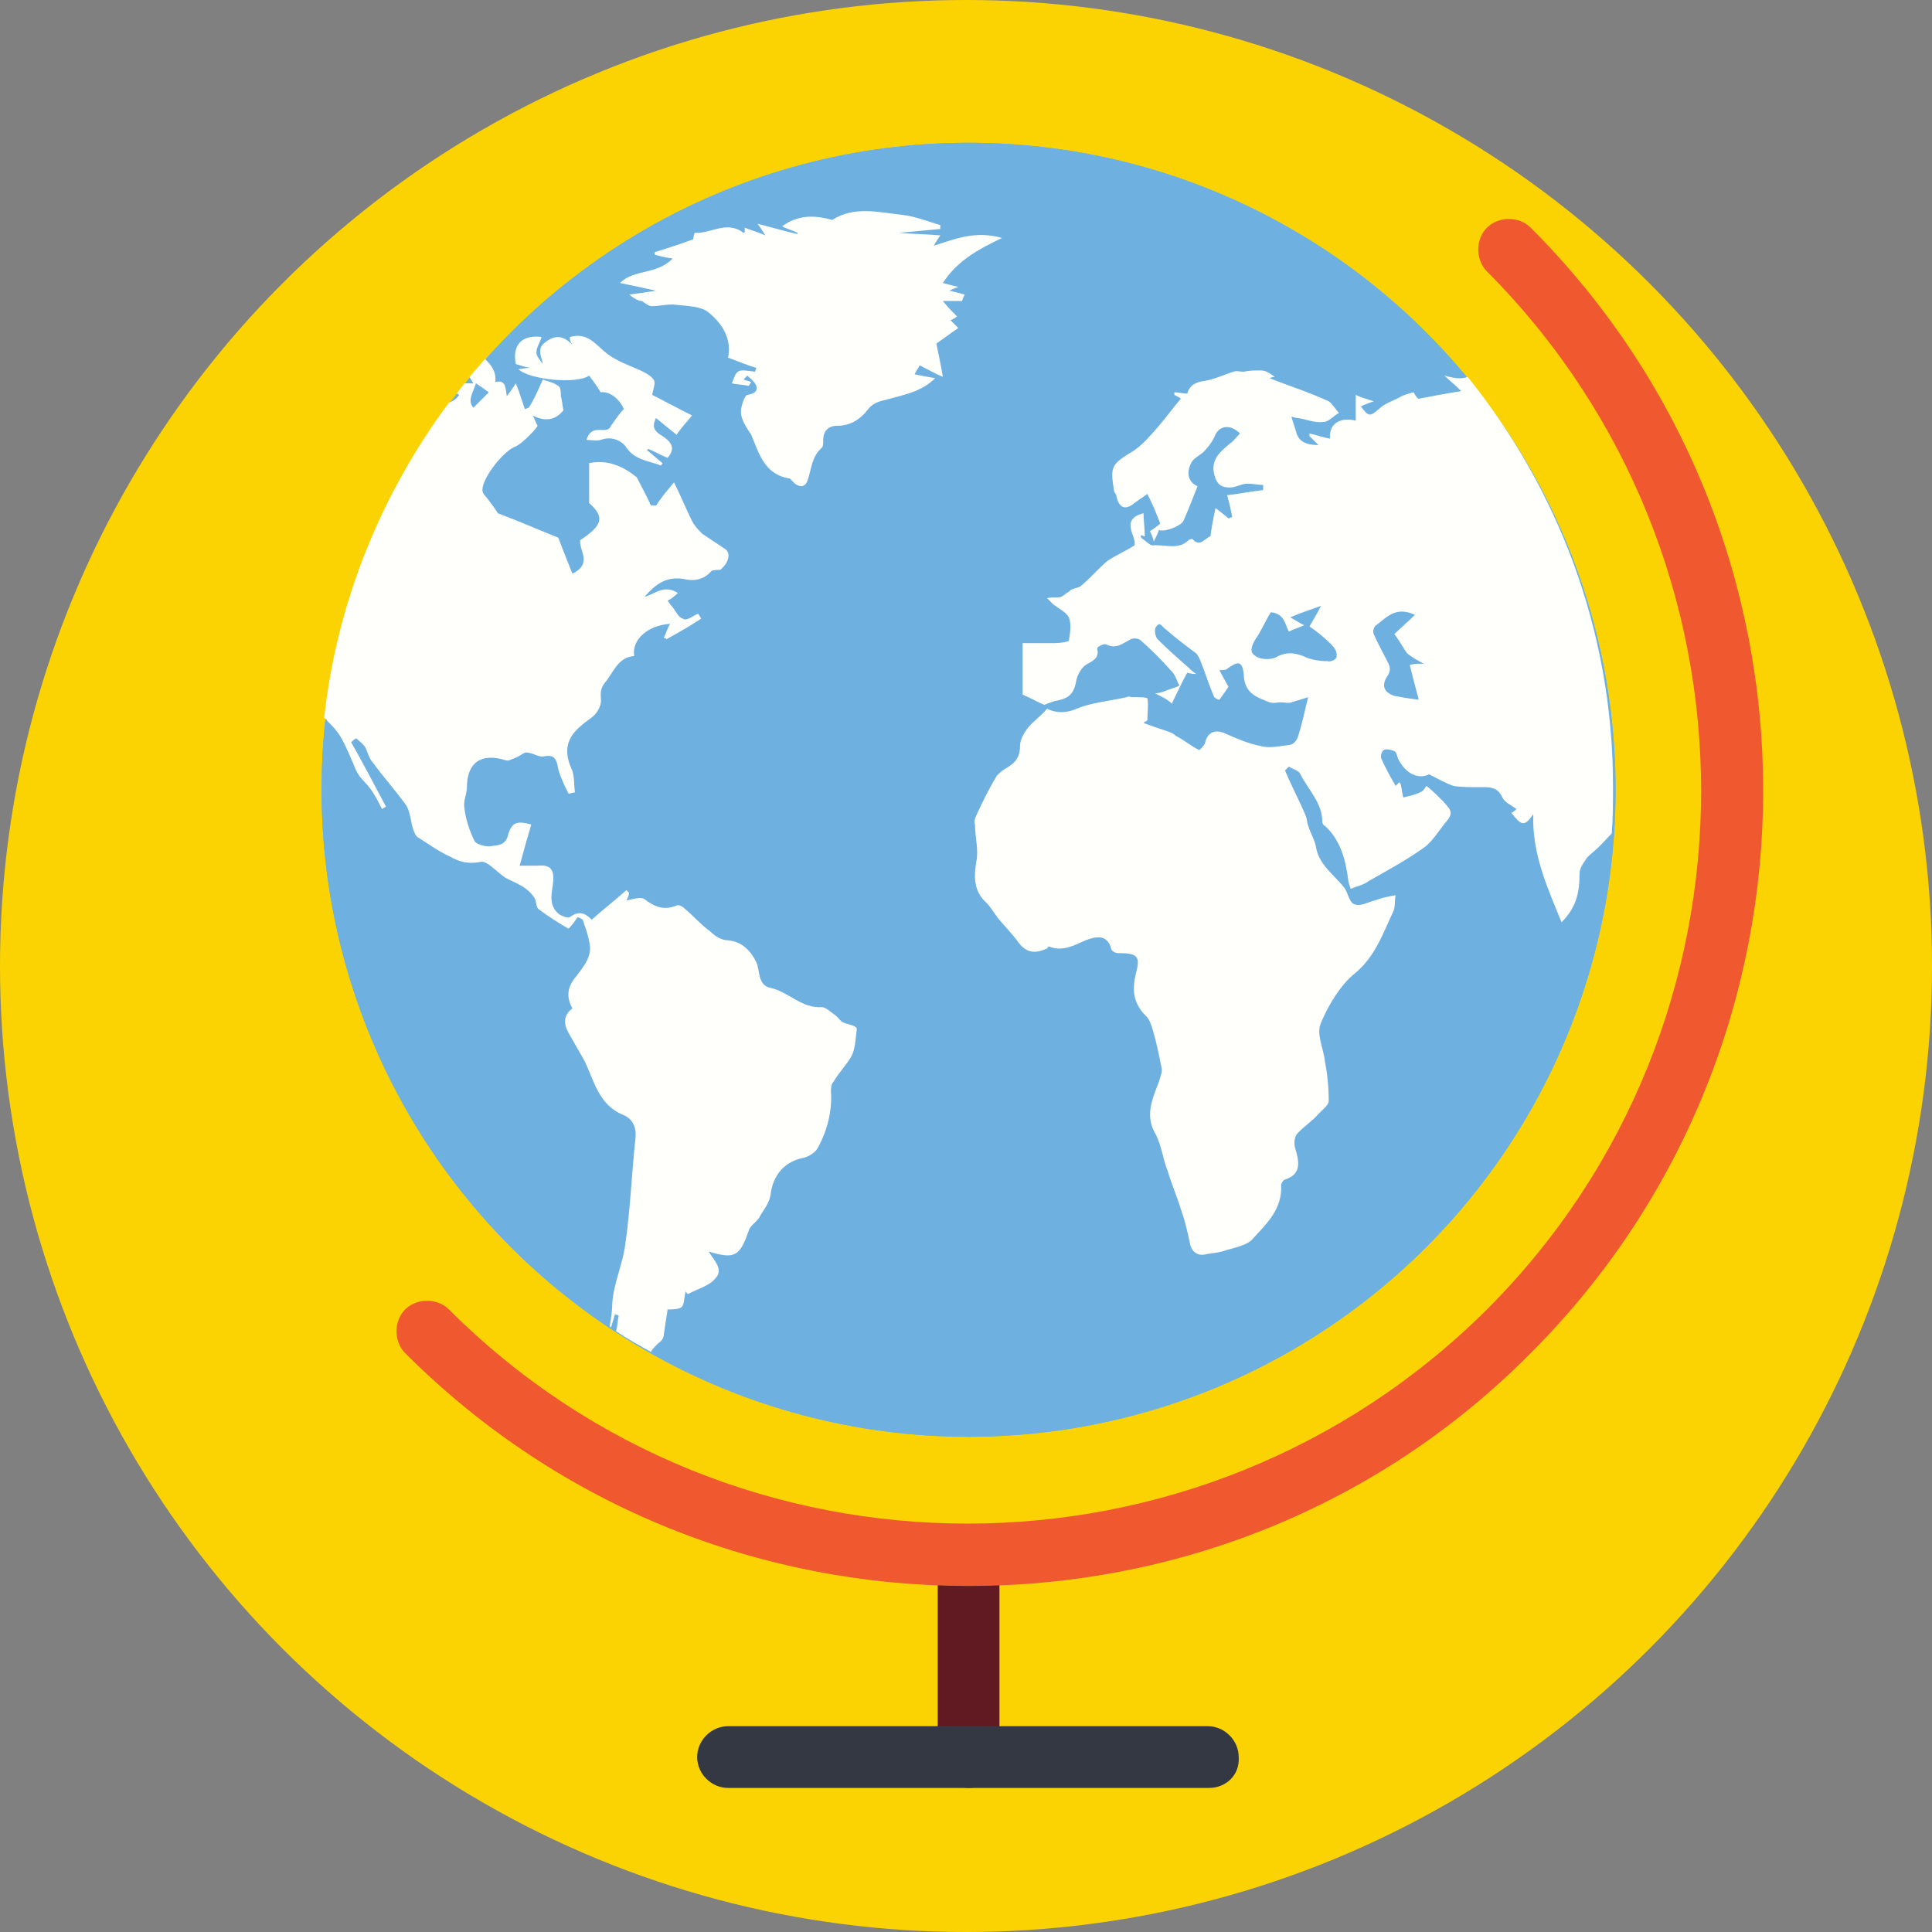 <?xml version="1.0" encoding="iso-8859-1"?>
<!-- Generator: Adobe Illustrator 19.0.0, SVG Export Plug-In . SVG Version: 6.00 Build 0)  -->
<svg version="1.1" id="Layer_1" xmlns="http://www.w3.org/2000/svg" xmlns:xlink="http://www.w3.org/1999/xlink" x="0px" y="0px"
	 viewBox="0 0 509.287 509.287" style="enable-background:new 0 0 509.287 509.287;" xml:space="preserve">
<rect x="0" y="0" width="509.287" height="509.287" fill="#808080" stroke="none"/>
<circle style="fill:#FBD303;" cx="254.644" cy="254.644" r="254.644"/>
<path style="fill:#611A21;" d="M255.322,471.311c-4.408,0-8.138-3.73-8.138-8.138v-53.234c0-4.408,3.73-8.138,8.138-8.138
	s8.138,3.73,8.138,8.138v53.234C263.46,467.921,259.73,471.311,255.322,471.311z"/>
<path style="fill:#333842;" d="M318.728,471.311H191.915c-4.408,0-8.138-3.73-8.138-8.138c0-4.408,3.73-8.138,8.138-8.138h126.474
	c4.408,0,8.138,3.73,8.138,8.138C326.866,467.921,323.136,471.311,318.728,471.311z"/>
<path style="fill:#F0582F;" d="M255.322,418.077c-53.913,0-107.486-20.344-148.514-61.372c-3.052-3.052-3.052-8.477,0-11.528
	s8.477-3.052,11.528,0c75.274,75.274,198.019,75.274,273.632,0c75.274-75.274,75.274-198.019,0-273.632
	c-3.052-3.052-3.052-8.477,0-11.528c3.052-3.052,8.477-3.052,11.528,0c81.717,81.717,81.717,214.972,0,296.689
	C362.808,397.732,309.234,418.077,255.322,418.077z"/>
<g>
	<circle style="fill:#6EB1E1;" cx="255.322" cy="208.191" r="170.554"/>
	<circle style="fill:#6EB1E1;" cx="255.322" cy="208.191" r="170.554"/>
</g>
<g>
	<path style="fill:#FFFFFC;" d="M380.779,99.009c1.356,1.356,2.713,2.374,4.408,4.069c-4.069,0.678-7.799,1.356-11.189,2.034
		c-0.339,0-1.017-1.017-1.356-1.695c-1.356,0.339-2.713,0.678-3.73,1.356c-2.034,1.017-4.069,1.695-5.425,3.052
		c-2.374,2.034-2.713,2.034-4.747-0.678c0.678-0.339,1.356-0.678,3.391-1.356c-2.034-0.678-3.391-1.017-4.747-1.695
		c0,2.713,0,4.747,0,6.781c-4.408-1.017-7.121,1.017-6.781,4.747c-2.034-0.339-3.73-1.017-5.425-1.356c0,0.339,0,0.339,0,0.678
		c0.678,0.678,1.356,1.356,2.374,2.374c-3.391,0-5.086-1.017-5.764-3.052c-0.339-1.356-1.017-3.052-1.356-4.408
		c0.339,0,1.017,0.339,1.695,0.339c2.374,0.339,4.408,1.356,6.781,1.017c1.356,0,2.713-1.695,4.069-2.374
		c-1.017-1.017-1.695-2.374-2.713-3.052c-5.086-2.374-10.511-4.069-15.597-6.103c0,0,0.678-0.339,1.356-0.339
		c-1.356-1.017-2.373-1.695-3.73-1.695c-1.356,0-3.052,0-4.408,0.339c-1.017,0-2.034-0.339-2.713,0
		c-2.374,0.678-5.086,2.034-7.46,2.374c-2.374,0.339-4.069,1.017-4.747,3.391c-1.017,0-2.374-0.339-3.391-0.339
		c0,0.339,0,0.339,0,0.678c0.678,0.339,1.356,0.678,1.695,1.017c-2.034,2.374-3.73,4.747-5.764,7.121
		c-2.034,2.374-4.069,4.747-6.442,6.442c-6.103,3.73-6.442,4.069-5.425,10.511c0,0.678,0.678,1.017,0.678,1.695
		c0.678,3.052,2.374,3.73,4.747,1.695c1.017-0.678,2.374-1.695,3.391-2.374c1.356,2.713,2.374,5.086,3.391,7.799
		c-0.678,0.678-1.695,1.356-2.713,2.034c0.339,0.678,0.678,1.356,1.017,2.713c0.678-1.356,1.017-2.034,1.356-3.052
		c1.356,0.678,5.764-1.017,6.442-2.374c1.356-3.052,2.374-5.764,3.73-9.155c-2.374-1.017-3.052-3.391-1.695-6.103
		c0.678-1.356,2.374-2.034,3.391-3.052c1.017-1.017,2.034-2.374,2.713-3.73c1.017-3.052,4.069-3.73,6.781-1.017
		c-1.017,1.017-1.695,2.034-2.713,2.713c-2.374,2.034-5.086,4.069-4.069,8.138c0.678,2.713,2.034,3.391,4.069,3.391
		c1.695,0,3.052-1.017,4.747-1.017c1.356,0,2.713,0.339,4.069,0.339c0,0.339,0,0.678,0,1.356c-3.052,0.339-6.442,1.017-9.494,1.356
		c0.678,2.374,1.017,4.069,1.356,5.764c-0.339,0-0.678,0.339-1.017,0.339c-0.678-0.678-1.695-1.356-3.391-2.713
		c-0.678,3.052-1.017,5.086-1.356,7.46c-1.356,0.339-2.713,3.052-4.747,0.678c0,0-0.678,0-1.017,0.339
		c-2.713,2.713-6.442,1.017-9.494,1.356c-0.678,0-2.034-1.356-3.052-2.034c0,0,0-0.339,0-0.678c0.339,0,0.678,0.339,1.017,0.339
		c0-2.034-0.339-4.408-0.339-6.103c-6.442,1.695-1.695,6.103-2.374,8.477c-2.713,1.695-5.086,2.713-7.121,4.069
		c-2.373,2.034-4.408,4.408-6.781,6.442c-0.678,0.678-1.695,0.678-2.374,1.017c-0.339,0-0.678,0.339-1.017,0.678
		c-0.678,0.339-1.356,1.017-2.034,1.356c-1.017,0.339-2.034,0-3.73,0.339c1.017,1.017,1.356,1.356,1.695,1.695
		c1.356,1.017,3.391,2.034,4.069,3.391c0.678,1.695,0.339,4.069,0,6.103c0,0.339-2.374,0.678-3.73,0.678c-3.052,0-5.764,0-8.477,0
		c0,5.425,0,9.833,0,13.563c2.374,1.017,4.069,2.034,5.764,2.713c0.678-0.339,1.695-0.678,2.713-1.017
		c4.069-0.678,5.086-2.034,5.764-5.764c0.339-1.356,1.356-3.052,2.373-3.73c1.695-1.017,3.73-1.695,3.052-4.408
		c0-0.339,1.695-1.356,2.374-1.017c2.713,1.356,4.408-0.339,6.442-1.356c0.678-0.339,2.034-0.339,2.713,0.339
		c2.713,2.374,5.425,5.086,8.138,8.138c1.017,1.017,1.356,2.713,2.034,3.73c-1.356,0.678-3.052,1.017-4.408,1.695
		c-0.339,0-1.017,0.339-2.034,0.339c2.034,1.017,3.391,1.695,4.408,2.713c1.356-2.713,2.374-5.086,4.069-8.138
		c0,0,1.017,0.339,2.374,0.339c-1.017-0.678-1.356-1.017-2.034-1.695c-2.713-2.374-5.425-4.747-8.138-7.46
		c-0.678-0.678-1.017-2.713-0.339-3.391c1.017-1.356,1.356,0,2.374,0.678c2.713,2.374,5.425,4.408,8.138,6.442
		c0.339,0.339,0.678,1.017,1.017,1.695c1.356,3.391,2.374,6.781,3.73,9.833c0.339,0.339,1.017,0.678,1.356,0.678
		c1.017-1.356,1.695-2.374,2.374-3.391c-0.678-1.356-1.695-3.052-2.374-4.408c1.017,0,1.695,0,2.034-0.339
		c2.374-1.695,4.069-2.713,4.408,1.695c0,1.695,0.678,3.391,1.695,4.408c1.356,1.356,3.391,2.034,5.086,2.713
		c1.017,0.339,2.034,0,3.052,0c1.017,0,2.034,0.339,2.713,0c1.017-0.339,2.374-0.678,4.408-1.356
		c-1.017,4.069-1.695,7.46-2.713,10.511c-0.339,1.017-1.356,2.034-2.034,2.034c-2.713,0.339-5.425,1.017-7.799,0.339
		c-3.391-0.678-6.442-2.034-9.494-3.391c-2.374-1.017-4.408-0.339-5.086,2.374c0,0.678-1.695,2.374-1.695,2.034
		c-2.034-1.017-4.069-2.713-6.103-3.73c-0.678-0.678-1.695-1.017-2.713-1.356c-2.034-0.678-4.069-1.356-5.764-2.034
		c0.339-0.339,0.678-0.339,1.017-0.678c0-2.034,0.339-4.069,0-5.764c0-0.339-2.713-0.339-4.069-0.339c-0.339,0-1.017-0.339-1.356,0
		c-4.408,1.017-9.155,1.356-13.224,3.052c-3.052,1.356-5.764,1.017-7.799,0c-1.695,2.034-3.73,3.391-5.086,5.086
		c-1.017,1.356-2.034,3.052-2.034,4.747c0,3.391-1.695,4.747-4.069,6.103c-0.678,0.339-1.356,1.017-2.034,1.695
		c-2.034,3.391-3.73,6.781-5.425,10.511c-0.339,0.678-0.678,1.695-0.339,2.374c0,3.391,1.017,6.781,0.339,9.833
		c-0.678,4.069-0.678,7.799,2.713,10.85c1.017,1.017,2.034,2.713,3.052,4.069c1.695,2.034,3.73,4.069,5.425,6.442
		c2.374,3.052,4.747,2.713,7.799,1.356c-0.678-0.339,0-0.339,0.339-0.339c3.391,1.356,6.442-0.339,9.494-1.695
		c2.713-1.017,5.764-1.695,6.781,2.374c0,0.339,1.017,1.017,1.695,1.017c5.086,0,6.103,0.678,4.747,5.425
		c-1.017,4.408-0.678,7.799,2.713,11.189c1.017,1.017,1.356,2.374,1.695,3.391c1.017,3.391,1.695,6.781,2.374,10.172
		c0.339,1.017-0.339,2.374-0.678,3.73c-1.695,4.408-3.73,8.816-1.017,13.563c1.695,3.052,2.034,6.781,3.391,10.172
		c1.017,3.391,2.374,6.442,3.391,9.833c1.017,2.713,1.695,5.764,2.374,8.816c0.339,2.374,2.034,3.73,4.408,3.052
		c1.695-0.339,3.391-0.339,5.086-1.017c2.374-0.678,5.764-1.356,7.121-3.052c3.73-4.069,7.799-7.799,7.46-14.241
		c0-0.339,0.678-1.356,1.017-1.356c4.408-1.356,3.73-4.747,2.713-8.138c-0.339-1.017-0.339-2.713,0.339-3.73
		c1.695-2.034,4.069-3.391,5.764-5.425c1.017-1.017,2.713-2.374,2.713-3.391c0-3.391-0.339-7.121-1.017-10.511
		c-0.339-3.391-2.374-7.121-1.017-10.172c2.034-4.747,5.086-9.833,8.816-12.885c5.425-4.408,7.46-10.511,10.172-16.275
		c0.678-1.356,0.339-3.052,0.678-4.408c-2.034,0.339-3.73,0.678-5.425,1.356c-1.695,0.339-3.73,1.695-5.425,1.017
		c-1.356-0.339-1.695-3.052-2.713-4.408c-2.713-3.391-6.781-6.103-7.46-10.85c-0.339-1.695-1.356-3.391-2.034-5.425
		c-0.339-1.017-0.339-2.034-0.678-2.713c-1.695-4.069-3.73-7.799-5.425-11.868c0.339-0.339,0.678-0.678,1.017-1.017
		c1.017,0.678,2.713,1.017,3.052,2.034c2.034,4.069,5.764,7.46,5.764,12.546c0,0.339,0.339,1.017,0.678,1.017
		c4.069,3.73,5.425,8.816,6.103,13.902c0,0.678,0.339,1.695,0.678,2.713c1.695-0.678,3.391-1.017,4.747-2.034
		c4.747-2.713,9.833-5.425,14.58-8.816c2.373-1.695,4.069-4.747,6.103-7.121c2.034-2.374,0.339-3.391-1.017-5.086
		c-1.356-1.356-2.713-2.713-4.408-4.069c-0.339,0.339-0.678,1.356-1.695,1.695c-1.356,0.678-3.052,1.017-4.408,1.356
		c-0.339-1.017-0.339-2.034-0.678-3.391c0-0.339-0.339-0.339-0.339-0.678c-0.339,0.339-0.678,0.678-1.017,1.017
		c-1.356-2.374-2.713-4.747-3.73-7.121c-0.339-0.678,0-2.034,0.678-2.374c0.678-0.339,2.034,0,2.713,0.339
		c0.678,0.339,0.678,1.356,1.017,2.034c2.034,4.069,5.425,5.425,8.138,4.069c2.713,1.356,4.408,2.374,6.442,3.052
		c2.034,0.339,4.408,0.339,6.442,0.339c2.713,0,5.086-0.339,6.442,2.713c0.678,1.356,2.374,2.034,3.73,3.052
		c-0.339,0.339-0.678,0.678-1.356,1.017c2.713,3.391,3.391,3.73,5.764,0.339c-0.339,10.511,3.73,19.327,7.46,28.482
		c4.069-4.069,4.747-8.138,4.747-12.885c0-1.356,1.017-2.713,1.695-3.73c0.339-0.678,1.356-1.356,2.034-2.034
		c1.695-1.356,3.052-3.052,4.747-4.747c0.339-4.069,0.339-8.138,0.339-12.546c0-41.028-14.58-78.326-38.315-107.825
		C385.187,100.026,383.152,99.687,380.779,99.009z M349.923,174.283c-2.034,0-4.408-0.339-6.442-1.356
		c-2.713-1.017-4.747-1.017-7.121,0.339c-1.356,0.678-4.069,0.678-5.425-0.339c-1.695-1.017-1.017-2.713,0-4.408
		c1.695-2.374,2.713-5.086,4.069-7.121c3.73,0.339,3.73,3.391,4.747,5.086c1.356-0.678,2.713-1.017,4.069-1.695
		c-1.017-0.339-1.695-1.017-3.73-2.034c3.052-1.356,5.425-2.034,8.138-3.052c-1.017,2.034-2.034,3.73-3.052,5.425
		c2.034,1.356,4.069,3.052,5.764,4.747c0.678,0.678,1.695,2.034,1.356,3.052C352.636,173.605,350.94,174.623,349.923,174.283z
		 M371.624,175.301c0.678,2.713,1.356,5.425,2.374,9.155c-2.713-0.339-4.747-0.678-6.442-1.017
		c-3.052-1.017-3.391-3.052-1.695-5.425c1.017-1.695,0.339-2.713-0.339-4.069c-1.017-2.034-2.374-4.408-3.391-6.781
		c-0.339-0.678,0-2.034,0.678-2.374c2.713-2.034,5.086-5.086,10.172-2.713c-2.034,2.034-3.73,3.391-5.425,5.086
		c1.356,1.695,2.374,3.73,3.391,5.086c1.356,1.017,2.374,1.695,4.408,2.713C373.319,174.962,372.641,174.962,371.624,175.301z"/>
	<path style="fill:#FFFFFC;" d="M189.203,150.209L189.203,150.209L189.203,150.209L189.203,150.209z"/>
	<path style="fill:#FFFFFC;" d="M222.432,269.563c-1.017-0.339-1.356-1.356-2.373-2.034c-1.017-0.678-2.374-2.034-3.391-2.034
		c-5.425,0.339-8.816-4.069-13.563-5.086c-3.391-0.678-2.713-4.408-3.73-6.781c-1.695-3.391-4.069-5.425-7.46-5.764
		c-1.695,0-3.391-1.017-4.747-2.374c-2.374-1.695-4.408-4.069-6.442-5.764c-0.678-0.678-1.695-1.356-2.374-1.017
		c-3.391,1.356-5.764,0.339-8.477-1.695c-1.017-0.678-3.052,0-4.747,0.339c0.339-0.678,0.678-1.356,0.678-2.034
		c-0.339-0.339-0.339-0.339-0.678-0.678c-3.052,2.713-6.103,5.086-9.155,7.799c-1.356-1.356-3.052-2.713-5.764-0.678
		c-0.678,0.339-2.034-0.339-2.713-0.678c-3.052-2.374-2.034-5.425-1.695-8.477c0.339-3.391-0.678-4.747-4.069-4.408
		c-1.356,0-3.052,0-4.747,0c1.017-3.73,2.034-7.46,3.052-10.85c-3.73-1.017-5.086-0.678-6.103,2.713
		c-0.678,3.052-3.052,2.713-5.086,3.052c-1.356,0-3.391-0.678-3.73-1.356c-1.356-2.713-2.374-5.764-2.713-8.816
		c-0.339-1.695,0.678-3.73,0.678-5.425c0-6.442,3.73-9.155,10.172-7.121c0.678,0.339,1.695-0.339,2.713-0.678
		c1.017-0.339,2.034-1.356,2.713-1.356c1.695,0,3.391,1.356,4.747,1.017c3.052-0.678,3.391,1.356,3.73,3.391
		c0.678,2.374,1.695,4.408,2.713,6.442c0.678,0,1.017-0.339,1.695-0.339c-0.339-2.034,0-4.408-1.017-6.442
		c-2.034-4.747-1.017-8.138,2.713-11.189c1.017-1.017,2.374-1.695,3.391-2.713c0.678-0.678,1.356-1.695,1.695-3.052
		c0.339-1.695-0.678-3.052,1.017-5.425c2.374-2.713,3.391-6.781,7.799-7.121c-0.678-4.408,3.73-8.138,9.494-8.477
		c-0.678,1.017-1.017,2.374-1.695,3.73c0.339,0,0.678,0,0.678,0.339c3.052-1.695,6.103-3.391,9.155-5.425
		c-0.339-1.017-1.017-1.356-0.678-1.356c-1.695,0.678-3.052,2.034-4.069,1.356c-1.356-0.339-2.034-2.374-3.052-3.391
		c-0.339-0.339-0.678-1.017-1.017-1.356c0.678-0.339,1.695-1.017,2.713-2.034c-3.73-2.374-6.103,0.339-8.816,1.017
		c2.713-3.052,5.425-5.425,10.172-4.747c2.713,0.678,5.425,0.339,7.46-2.034c0.339-0.339,1.695-0.339,2.374-0.339
		c2.374-2.034,2.713-4.408,1.356-5.425c-2.034-1.356-4.069-2.713-6.103-4.069c-1.017-1.017-2.034-2.034-2.713-3.391
		c-1.695-3.391-3.052-6.781-4.747-10.172c-2.034,2.374-3.391,4.069-4.747,6.103c-0.339,0-1.017,0-1.356,0
		c-1.017-2.374-2.374-4.747-3.73-7.46c-3.391-2.713-7.46-4.747-12.546-3.73c0,3.391,0,6.781,0,10.511
		c4.069,3.73,3.73,5.764-2.374,9.833c-0.339,2.713,3.391,6.103-2.034,8.816c-1.356-3.391-2.713-6.781-3.73-9.494
		c-5.086-2.034-10.511-4.408-15.936-6.442c-0.339-0.678-1.356-2.034-2.374-3.391c-0.678-1.017-1.695-1.695-1.695-2.713
		c0-3.391,5.764-10.511,8.816-11.528c1.356-0.678,2.713-2.034,3.73-3.052c0.678-0.678,1.356-1.356,2.034-2.374l0,0
		c-0.678-1.017-0.678-1.695-1.356-2.713c4.069,2.034,6.442,0.678,8.138-1.356c-0.339-1.695-0.339-2.713-0.678-3.73
		c0-1.017,0-2.374-0.678-2.713c-1.356-1.017-3.391-1.356-4.069-1.695c-1.356,3.052-2.374,5.425-3.73,7.46
		c-0.339,0-0.678,0.339-1.017,0.339c-0.339-1.017-0.678-2.034-1.017-3.052c-0.339-1.017-0.678-2.034-1.356-3.73
		c-1.017,1.695-1.695,2.374-2.374,3.391c-0.339-2.374-0.339-4.408-3.052-3.73c0.339-2.713-1.017-4.408-2.713-6.103
		c-1.356,1.695-2.713,3.052-4.069,4.747c0.339,0.678,0.678,1.017,1.017,1.695c-0.678,0-1.695,0-2.374,0
		c-0.678,1.017-1.356,1.695-2.034,2.713c0.339,0,0.678,0.339,0.678,0.339c-0.678,1.017-1.695,1.695-2.713,2.034
		c-17.632,23.735-29.499,52.217-32.89,83.073c0.339,0.339,0.678,0.339,0.678,0.678c1.017,1.017,2.034,2.034,3.052,3.391
		c1.356,2.034,2.374,4.408,3.391,6.781c0.678,1.356,1.017,2.713,1.695,3.73c0.678,1.356,2.034,2.374,3.052,3.73
		c1.356,1.695,2.374,3.73,3.391,5.764c0.339-0.339,0.678-0.339,1.017-0.678c-3.052-5.764-6.103-11.528-9.155-16.954
		c0.339-0.339,0.678-0.678,1.356-1.017c0.678,0.678,1.695,1.356,2.374,2.374c0.678,1.356,1.017,3.052,2.034,4.069
		c2.713,3.73,5.764,7.121,8.477,10.85c1.356,1.695,1.356,4.408,2.034,6.442c0.339,1.017,0.678,2.034,1.356,2.373
		c2.713,1.695,5.425,3.73,8.477,5.086c2.374,1.356,4.747,2.034,8.138,1.356c1.695-0.339,4.408,3.052,6.781,4.408
		c2.713,1.356,5.764,2.373,7.46,5.425c0.339,1.017,0.339,2.374,1.017,2.713c2.713,2.034,5.425,3.73,7.799,5.086
		c1.017-1.017,1.695-2.034,2.374-3.052c0,0,1.017,0.339,1.356,0.678c0.678,2.034,1.356,3.73,1.695,5.764
		c1.017,3.73-1.356,6.442-3.391,9.155c-2.374,2.713-2.713,5.425-1.017,8.477c-2.374,1.695-2.374,4.069-1.017,6.442
		c1.356,2.374,2.713,4.747,4.069,7.121c2.713,5.425,3.73,11.868,10.511,14.58c2.374,1.017,3.391,3.391,3.052,6.103
		c-1.017,9.494-1.356,18.988-2.713,28.143c-0.678,5.086-3.052,10.172-3.391,15.258c0,2.034-0.339,4.069-0.678,6.103l0.339,0.339l0,0
		c0.339-1.017,0.678-2.373,1.017-3.391c0.339,0,0.678,0,1.017,0.339c-0.339,1.356-0.339,2.713-0.678,4.069
		c3.052,2.034,6.103,3.73,9.155,5.425c0.339-0.678,1.017-1.356,2.034-2.374c0.678-0.339,1.356-1.356,1.356-2.034
		c0.339-2.374,0.678-4.747,1.017-6.781c1.356,0,3.052,0,3.73-0.678s0.678-2.713,1.017-4.069c0.339,0.339,0.339,0.678,0.678,0.678
		c2.374-1.356,5.425-2.034,7.121-4.069c2.374-2.374-0.339-4.747-1.695-7.121c6.781,2.034,8.138,1.356,10.511-5.425
		c0.339-1.356,1.695-2.034,2.713-3.391c1.017-2.034,2.713-3.73,3.052-6.103c0.678-5.425,3.73-8.816,8.816-9.833
		c1.356-0.339,3.052-1.356,3.73-2.713c2.374-4.408,3.73-9.494,3.391-14.58c0-1.017,0-2.034,0.678-2.713
		c1.356-2.374,3.391-4.408,4.747-6.781c1.017-2.034,1.017-4.408,1.356-6.781C226.162,270.241,223.788,270.241,222.432,269.563z
		 M125.457,101.044c1.017,0.678,2.034,1.356,3.391,2.374c-1.356,1.356-2.713,2.713-4.069,4.069
		C123.083,105.452,124.779,103.417,125.457,101.044z"/>
	<path style="fill:#FFFFFC;" d="M134.612,88.159L134.612,88.159c-0.339,0-0.339,0.339-0.339,0.339
		C134.273,88.159,134.273,88.159,134.612,88.159z"/>
	<path style="fill:#FFFFFC;" d="M165.807,77.648c2.713-0.339,5.086-0.678,7.121-1.017c-3.052-0.678-6.103-1.356-9.494-2.034
		c3.73-3.73,9.494-2.034,13.902-6.442c-2.374-0.339-3.391-0.678-4.747-1.017c0-0.339,0-0.678,0-0.678
		c3.391-1.017,6.442-2.034,10.172-3.391c0,0,0-0.678,0.339-1.695c4.069,0.339,8.477-3.391,12.885,0c0,0,0.339,0,0.339-0.339
		c0-0.339,0-0.678,0-1.017c1.695,0.678,3.052,1.017,5.425,2.034c-0.678-1.017-1.017-1.695-2.034-3.052
		c4.069,1.017,7.46,2.034,10.511,2.713v-0.339c-1.356-0.678-2.713-1.017-4.069-1.695c4.069-3.052,8.477-3.052,13.224-1.695
		c5.764-3.73,12.207-2.034,18.31-1.356c3.391,0.339,6.781,1.695,10.172,2.713c0,0.339,0,0.678,0,1.017
		c-3.73,0.339-7.121,0.678-10.85,1.017c3.73,0.339,7.121,0.339,10.85,0.678c-0.678,1.017-1.356,2.034-1.695,2.713
		c5.425-1.695,10.85-4.069,17.971-2.034c-6.442,3.052-11.868,6.103-15.597,11.868c1.356,0.339,2.374,0.678,4.069,1.017
		c-0.678,0.339-1.017,0.339-2.374,1.017c1.695,0.339,2.713,0.678,4.069,1.017c-0.339,0.678-0.678,1.356-0.678,1.695
		c-2.034,0-3.73,0-5.086,0c1.356,1.695,2.374,2.713,3.73,4.069c-0.339,0.339-1.017,0.678-1.695,1.017
		c0.678,0.678,1.356,1.356,2.034,2.034c-2.034,1.356-3.73,2.713-5.764,4.069c0.339,2.034,1.017,4.747,1.695,8.816
		c-2.373-1.017-4.069-2.034-6.103-3.052c-0.339,0.678-1.017,1.695-1.356,2.374c1.695,0.339,3.391,0.678,5.425,1.017
		c-3.73,3.73-8.477,4.408-13.224,5.764c-1.695,0.339-3.391,1.017-4.408,2.374c-2.034,2.713-4.747,4.408-8.138,4.408
		c-2.374,0-3.73,1.356-3.73,3.73c0,0.678,0,1.695-0.339,2.034c-2.713,2.374-2.713,5.425-3.73,8.477
		c-0.678,2.034-2.034,2.034-3.391,1.017c-0.339-0.339-1.017-1.017-1.356-1.356c-6.781-1.017-8.138-6.781-10.172-11.528
		c-1.356-2.034-2.713-4.069-2.713-6.103c0-1.356,1.017-4.408,1.695-4.408c2.034-0.339,2.713-1.017,2.374-2.374
		c-0.339-1.017-1.695-2.034-2.374-2.713c-0.339,0.339-0.678,0.678-1.017,1.017c0.678,0.339,1.356,0.339,2.034,0.678
		c-0.339,0.339-0.339,0.678-0.678,1.017c-1.356-0.339-3.052-0.339-4.408-0.678c1.356-3.73,1.356-3.73,6.103-3.052
		c0-0.339,0.339-0.678,0.339-1.017c-2.374-0.678-4.747-1.695-7.46-2.713c1.017-4.747-1.356-8.816-5.086-11.868
		c-2.034-1.695-5.425-1.695-8.477-2.034c-2.034-0.339-4.408,0.339-6.442,0.339c-1.017,0-1.695-0.678-2.713-1.356
		C168.18,79.343,167.163,78.665,165.807,77.648z"/>
	<path style="fill:#FFFFFC;" d="M150.209,88.837c4.747-1.356,6.781,2.034,9.833,4.408c2.713,2.034,5.764,3.052,8.816,4.408
		c1.356,0.678,2.713,1.356,3.391,2.374c0.678,0.678,0,2.374-0.339,4.069c2.713,1.356,6.442,3.391,10.511,5.425
		c-1.356,1.695-2.713,3.052-4.069,5.086c-1.695-1.356-3.391-2.713-5.425-4.408c-1.356,2.713,0,3.73,1.695,4.747
		c2.034,1.356,3.73,3.052,1.356,5.764c-1.695-0.678-3.391-1.695-5.086-2.374l-0.339,0.339c1.356,1.017,2.713,2.374,4.069,3.391
		c0,0.339-0.339,0.339-0.339,0.678c-3.391-1.356-6.781-1.356-9.155-4.747c-1.356-2.034-4.069-3.052-6.781-2.034
		c-1.017,0.339-2.374,0-3.73,0c1.356-4.747,5.425-1.017,6.442-3.73c1.017-1.356,2.034-3.052,3.391-4.408
		c-1.356-3.052-4.069-4.747-6.103-4.408c-1.017-1.695-2.034-3.052-3.052-4.408c-3.391,2.374-15.936,1.017-18.649-1.695
		c0.678,0,1.695-0.339,3.052-0.339c-1.695-0.339-2.713-0.678-3.73-1.017c-1.017-5.086,1.695-7.799,6.781-7.121
		c-0.339,1.356-1.356,2.713-1.356,4.069c0,1.017,1.017,2.034,1.695,3.052c-0.339-2.034-1.695-4.069,0.678-5.764
		c2.713-2.034,4.747-1.695,7.121,0.678C150.209,89.854,150.209,89.515,150.209,88.837z"/>
</g>
<g>
</g>
<g>
</g>
<g>
</g>
<g>
</g>
<g>
</g>
<g>
</g>
<g>
</g>
<g>
</g>
<g>
</g>
<g>
</g>
<g>
</g>
<g>
</g>
<g>
</g>
<g>
</g>
<g>
</g>
</svg>
